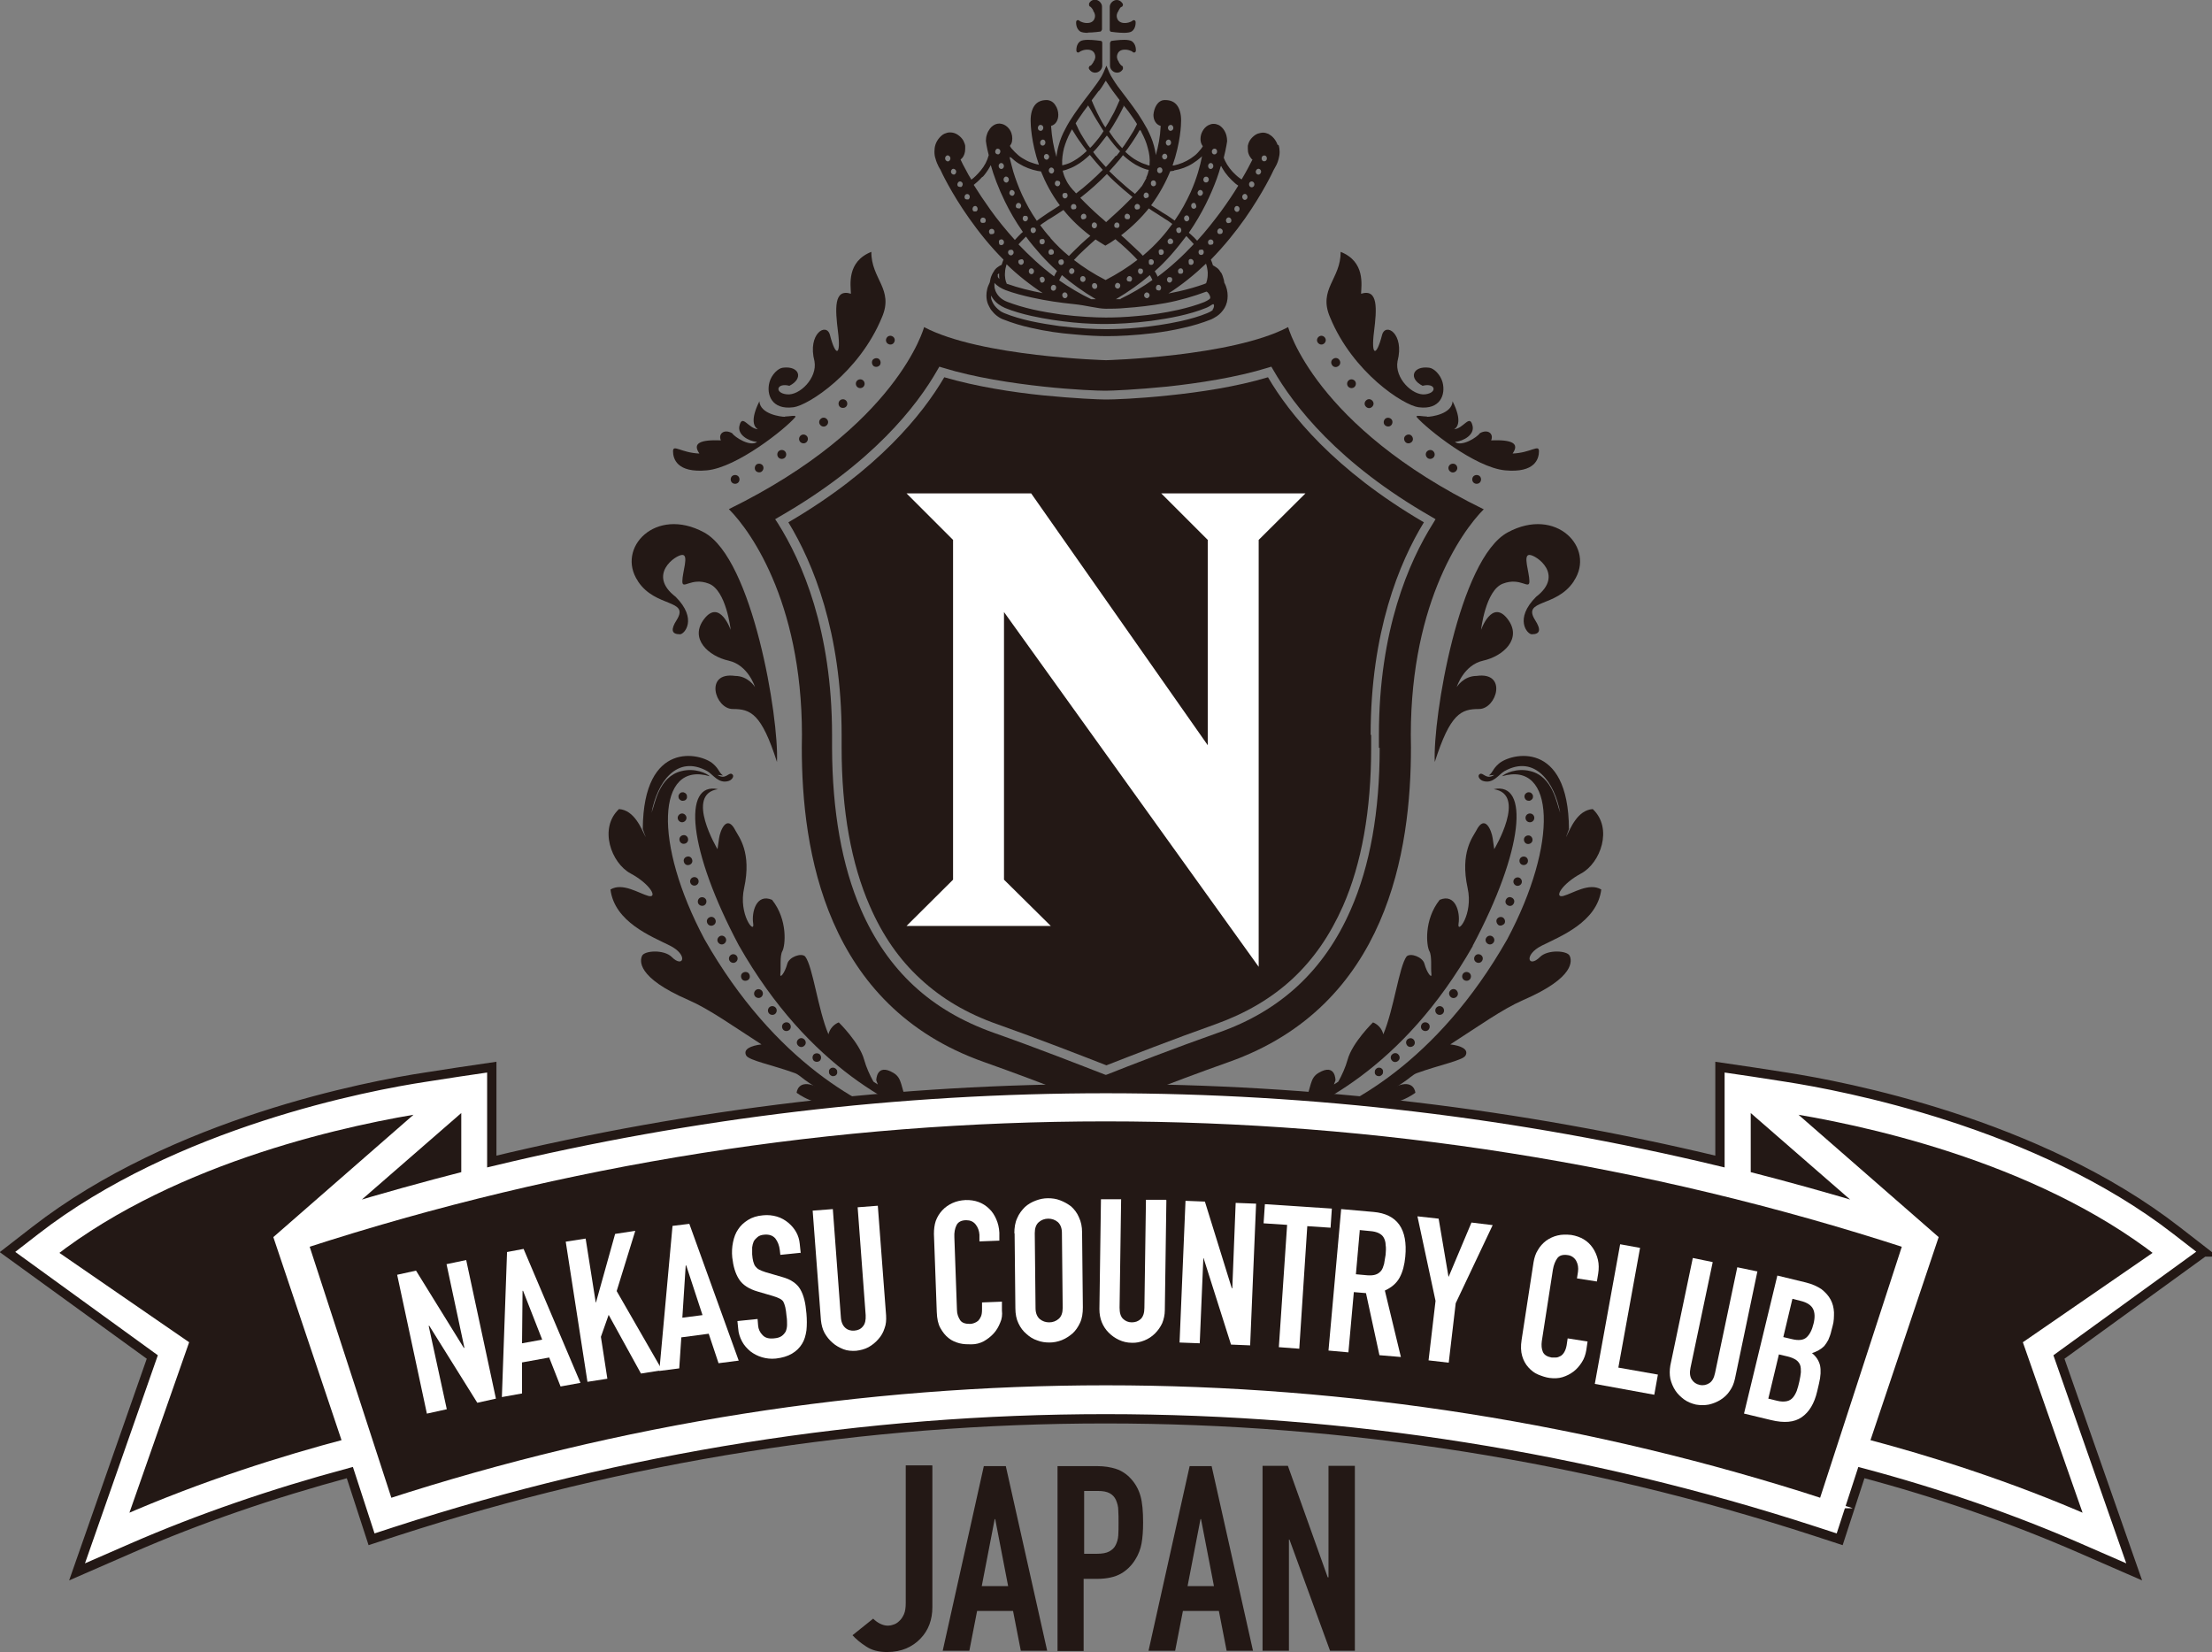 <?xml version="1.0" encoding="UTF-8"?> <svg xmlns="http://www.w3.org/2000/svg" id="_レイヤー_2" viewBox="0 0 85.55 63.9"><rect x="0" y="0" width="85.55" height="63.9" fill="#808080" stroke="none"/><defs><style>.cls-1{stroke:#231815;}.cls-1,.cls-2{fill:none;stroke-miterlimit:10;stroke-width:.36px;}.cls-3{fill:#231815;}.cls-4{fill:#fff;}.cls-2{stroke:#fff;}</style></defs><g id="_原稿"><path class="cls-3" d="M42.07,1.27c-.14,0-.23-.02-.29-.05-.18-.12-.16-.36-.16-.37,0-.03.02-.06.05-.07,0,0,.02,0,.02,0,.02,0,.04,0,.05.02,0,0,.08.07.26.09.02,0,.04,0,.05,0,.14,0,.24-.06.28-.17.04-.1.02-.21-.05-.3,0,0,0,0,0-.02-.03-.06-.09-.13-.11-.14-.02,0-.04-.03-.05-.05,0-.03,0-.05,0-.08.07-.12.16-.14.23-.14.15,0,.27.14.27.26v.89s-.03.08-.06.08c0,0-.27.04-.49.04"></path><path class="cls-3" d="M43.47,1.27c-.22,0-.48-.04-.49-.04-.04,0-.06-.04-.06-.08V.26c0-.12.12-.26.27-.26.06,0,.15.02.23.14.01.02.02.05,0,.08,0,.03-.03.04-.05.05-.03,0-.08.08-.11.14,0,0,0,.01,0,.01-.07.09-.09.2-.05.3.04.11.15.17.28.17.02,0,.03,0,.05,0,.19-.02.26-.09.26-.09.01-.01.03-.02.05-.02,0,0,.02,0,.02,0,.03.01.05.04.05.07,0,.01.02.26-.16.37-.05.03-.15.05-.29.05Z"></path><path class="cls-3" d="M43.2,2.81c-.15,0-.27-.14-.27-.26v-.89s.03-.08.06-.08c.01,0,.27-.04.49-.04.14,0,.23.02.29.05.18.12.16.36.16.37,0,.03-.02.06-.05.07,0,0-.02,0-.02,0-.02,0-.04,0-.05-.02,0,0-.07-.07-.26-.09-.02,0-.04,0-.05,0-.14,0-.24.06-.28.17-.04.1-.02.21.05.3,0,0,0,0,0,.01.03.06.09.13.11.14.02,0,.04.03.05.05,0,.03,0,.05,0,.08-.07.12-.16.14-.23.14"></path><path class="cls-3" d="M42.35,2.81c-.06,0-.15-.02-.23-.14-.01-.02-.02-.05,0-.08,0-.03.03-.04.05-.05.03,0,.08-.08.12-.14,0,0,0-.01,0-.01.07-.09.09-.2.05-.3-.04-.11-.14-.17-.28-.17-.02,0-.04,0-.05,0-.19.02-.26.09-.26.09-.01.01-.03.02-.05.02,0,0-.02,0-.02,0-.03-.01-.05-.04-.05-.07,0-.01-.02-.26.16-.37.05-.03.15-.05.29-.05.22,0,.47.04.49.04.04,0,.06.04.06.08v.89c0,.12-.12.26-.27.26"></path><path class="cls-3" d="M49.41,5.6c-.03-.09-.08-.18-.15-.26-.06-.07-.13-.12-.2-.16-.07-.03-.14-.05-.21-.05s-.14.02-.21.04c-.1.04-.18.11-.25.19-.07.08-.11.18-.13.28,0,.04,0,.07,0,.11,0,.08.01.15.03.2.03.09.08.15.11.19.01.01.03.03.04.03-.09.18-.23.45-.42.77,0,0,0,0,0,0-.01,0-.02-.02-.03-.02-.02-.02-.05-.03-.07-.05-.04-.03-.09-.07-.13-.11-.09-.08-.16-.16-.23-.25-.07-.09-.13-.19-.18-.29-.02-.04-.03-.08-.05-.12.1-.4.13-.64.13-.64h0c0-.08-.01-.16-.03-.23-.03-.11-.09-.22-.17-.3-.04-.04-.09-.08-.14-.1-.05-.02-.11-.04-.17-.04,0,0-.02,0-.03,0h0s0,0,0,0c-.07,0-.14.03-.2.06-.09.05-.16.13-.21.22-.05.09-.08.19-.08.3,0,.07.01.14.04.2.01.03.03.06.05.08,0,.01-.01.02-.02.04-.02.02-.03.05-.05.07-.04.05-.08.09-.12.14-.08.09-.18.16-.28.23-.2.13-.42.22-.65.27-.02,0-.03,0-.05,0,.31-.89.33-1.59.33-1.73,0-.01,0-.02,0-.02,0-.25-.06-.45-.16-.58-.1-.13-.25-.2-.45-.2,0,0-.02,0-.03,0-.13,0-.24.08-.31.19-.07.11-.11.25-.12.38,0,.1.02.19.07.27.05.08.11.13.21.16-.02.42-.09.79-.19,1.13-.01-.12-.04-.24-.07-.36-.06-.23-.16-.45-.26-.65-.11-.2-.23-.4-.35-.58-.13-.19-.26-.37-.39-.54-.13-.18-.27-.35-.4-.53-.06-.09-.13-.18-.18-.27-.06-.09-.11-.18-.15-.27l-.11-.26-.11.26c-.04.09-.09.18-.15.27-.06.09-.12.18-.19.27-.13.18-.26.35-.4.53-.13.18-.27.36-.39.54-.13.19-.25.38-.35.58-.11.2-.2.42-.26.65-.04.14-.07.28-.08.43-.11-.36-.18-.76-.21-1.2.1-.03.17-.09.21-.16.05-.08.07-.17.07-.27,0-.13-.04-.27-.12-.38-.07-.11-.18-.18-.31-.19,0,0-.02,0-.03,0-.2,0-.35.07-.45.2-.1.13-.16.33-.16.58,0,0,0,0,0,.02,0,.13.02.83.32,1.7,0,0,0,0,0,0-.11-.02-.23-.06-.34-.1-.11-.04-.21-.1-.31-.16-.1-.06-.19-.14-.28-.23-.04-.04-.08-.09-.12-.13-.02-.02-.04-.05-.05-.07,0-.01-.02-.02-.02-.04.02-.03.03-.05.05-.08.03-.06.04-.13.04-.2s-.01-.14-.03-.2c-.03-.1-.09-.19-.17-.26-.08-.07-.17-.11-.28-.12,0,0-.02,0-.03,0-.08,0-.16.03-.22.07-.05.03-.09.07-.13.12-.05.07-.1.15-.12.23-.03.08-.04.17-.04.25h0s0,0,0,0c0,0,.02.21.11.55-.03.11-.07.21-.12.31-.11.21-.26.37-.38.49-.06.06-.11.1-.15.13,0,0-.02.01-.02.02-.08-.13-.15-.25-.21-.37-.09-.16-.16-.3-.21-.41.02-.02.05-.04.08-.08.03-.04.05-.08.07-.14.02-.06.03-.12.03-.2,0-.03,0-.07,0-.11-.01-.07-.04-.13-.07-.2-.05-.09-.13-.17-.22-.23-.09-.06-.19-.09-.3-.09-.07,0-.14.02-.21.05-.07.03-.14.09-.2.16-.07.08-.12.17-.15.26-.03.09-.04.18-.04.27,0,.1.01.19.04.27.03.12.08.23.12.31.03.06.06.1.07.12.03.07.41.89,1.11,1.88.36.51.8,1.07,1.33,1.6-.03.07-.05.13-.07.2-.05.02-.1.05-.14.08-.06.04-.11.09-.15.15-.01.02-.02.04-.03.06h-.01c-.04.08-.08.16-.1.24-.01.05-.02.1-.03.15h0c-.04.09-.08.17-.1.26-.02.08-.03.17-.03.25,0,.12.02.23.06.33.03.07.07.14.11.21.07.09.14.17.23.24.09.07.18.12.27.15.33.13.69.24,1.06.32.56.13,1.13.21,1.65.25.52.05.97.07,1.29.07.42,0,1.09-.03,1.82-.12.37-.05.75-.11,1.12-.2.37-.08.73-.19,1.06-.32.08-.03.16-.08.24-.13.12-.08.22-.19.3-.32.04-.07.07-.14.09-.22s.03-.16.03-.25c0-.08-.01-.16-.03-.25-.02-.08-.05-.17-.1-.26h0s-.01-.1-.03-.15c-.02-.08-.05-.17-.1-.25h-.01s-.03-.05-.05-.08c-.03-.04-.07-.08-.12-.11-.04-.03-.08-.05-.13-.08-.02-.08-.05-.15-.08-.22.52-.53.96-1.08,1.32-1.59.7-1,1.08-1.81,1.11-1.88.01-.02.06-.1.11-.2.03-.06.06-.14.08-.22.02-.08.04-.17.04-.27,0-.09-.01-.18-.04-.27M36.7,6.23c-.05.03-.11,0-.14-.06-.02-.06,0-.12.05-.15.05-.03.11,0,.14.06.02.06,0,.12-.05.15M36.93,6.74c-.05.03-.11,0-.14-.05-.03-.06,0-.12.04-.15.05-.03.11,0,.14.05.03.06,0,.12-.04.15M37.18,7.23s-.11.01-.14-.04-.01-.12.04-.16c.05-.03.11-.01.14.04.03.05.01.12-.04.16M37.46,7.71s-.11.02-.14-.03c-.03-.05-.02-.12.03-.16.05-.03.11-.02.14.03.03.05.02.12-.03.16M47.23,6.42c.04.09.1.17.15.25.08.11.16.2.25.29.05.04.09.09.14.13.02.02.05.04.08.06.01,0,.02.02.04.03-.18.3-.41.64-.67,1-.27.36-.57.75-.92,1.13-.07-.08-.15-.16-.23-.23-.03-.03-.06-.05-.09-.08.52-.75.86-1.49,1.08-2.09.06-.17.11-.32.15-.47M44.77,10.69c-.03-.07-.07-.14-.11-.2.23-.2.43-.41.62-.62.22-.25.42-.5.6-.74.03.02.05.05.08.08.07.07.14.15.21.23-.41.44-.88.88-1.41,1.27M44.86,11.23s-.11.02-.14-.04c-.03-.05-.01-.12.03-.16.05-.03.11-.02.14.04.03.05.02.12-.03.16M43.34,11.57c-.06,0-.12,0-.18,0,.49-.29.93-.6,1.31-.93.04.06.07.12.1.19-.38.27-.8.52-1.24.73M44.4,11.52c-.05.03-.11,0-.14-.05-.03-.06,0-.12.05-.15.05-.03.11,0,.14.05.03.06,0,.12-.05.15M40.97,10.83c.03-.06.06-.13.1-.19.39.33.82.64,1.31.93-.06,0-.12,0-.18,0-.44-.21-.85-.46-1.24-.73M41.28,11.47c-.03.06-.09.08-.14.05-.05-.03-.07-.1-.05-.15.03-.06.09-.08.14-.05.05.03.07.1.05.15M40.77,10.69c-.51-.38-.97-.81-1.38-1.24.07-.08.15-.16.23-.24.02-.02.04-.04.06-.06.17.24.37.47.58.71.19.21.4.42.62.62-.04.07-.08.13-.11.2M40.83,11.19c-.03.05-.09.07-.14.04-.05-.03-.06-.1-.03-.16.03-.05.09-.07.14-.04.05.03.06.1.03.16M40.35,11.34c-.49-.09-.97-.21-1.39-.36,0,0-.01,0-.02,0,0,0,0-.01-.01-.02,0-.02-.01-.04-.02-.05-.01-.04-.02-.08-.03-.12-.01-.08-.02-.16-.01-.25,0-.11.03-.21.06-.32.42.41.9.79,1.42,1.13M39.02,9.68s.1-.05.15,0c.04.04.05.11,0,.16-.04.05-.1.05-.15,0-.04-.04-.05-.11,0-.16M39.41,10.06s.1-.06.15-.02c.04.04.05.11.01.16-.04.05-.1.06-.15.01-.04-.04-.05-.11-.01-.16M39.81,10.42c.03-.05.1-.06.14-.02.05.04.05.11.02.16-.03.05-.1.06-.14.02-.05-.04-.05-.11-.02-.16M40.25,10.91s-.06-.11-.03-.16c.03-.05.1-.06.14-.03.05.04.06.11.03.16-.03.05-.1.07-.14.03M39.6,8.35s.11-.02.14.03c.03.05.02.12-.03.16-.05.04-.11.02-.14-.03s-.02-.12.03-.16M39.9,8.81s.11-.03.14.02c.04.05.03.12-.02.16-.05.04-.11.03-.14-.02-.03-.05-.03-.12.02-.16M40.23,9.26s.11-.04.15,0c.04.05.03.12,0,.16-.04.04-.11.04-.15,0-.04-.05-.03-.12,0-.16M40.73,9.83s-.1.05-.15,0c-.04-.04-.04-.12,0-.16.04-.04.1-.05.15,0,.04.04.04.12,0,.16M40.63,9.2c-.15-.16-.28-.33-.4-.49.07-.05.13-.1.2-.14.07-.05.14-.1.22-.14.04-.02.07-.05.11-.07l.11-.07c.09-.06.17-.11.26-.17.28.35.63.69,1.04,1-.04.04-.08.07-.13.11-.16.14-.32.29-.48.45-.07.07-.15.15-.22.22-.27-.22-.51-.46-.72-.7M44.34,6.88c-.05.1-.11.2-.16.29-.01.02-.02.04-.04.05-.03.04-.06.08-.1.12-.03.04-.07.08-.11.12-.01.01-.02.02-.03.04-.13-.1-.26-.2-.38-.31-.21-.18-.42-.37-.62-.57,0,0,.02-.02.03-.03.06-.07.12-.13.18-.2.06-.07.12-.14.18-.21.05-.06.1-.12.14-.18.15.14.32.27.49.37.11.06.23.12.35.16.05.02.1.03.16.04-.02.1-.05.2-.1.3M44.41,7.63s-.1.06-.14.02c-.05-.04-.05-.11-.02-.16.03-.05.1-.06.14-.02.05.04.05.11.02.16M44.06,8.08s-.1.05-.15,0c-.04-.04-.04-.12,0-.16.04-.04.1-.05.15,0,.04.04.04.12,0,.16M43.02,8.37c-.08.07-.16.15-.24.22-.08-.07-.16-.15-.25-.22-.26-.23-.51-.47-.75-.72.36-.28.71-.59,1.03-.92.2.21.41.4.63.59.12.1.24.2.36.3-.25.26-.52.52-.79.76M43.67,8.47s-.11.03-.15-.02c-.04-.05-.03-.12.01-.16.04-.04.11-.03.15.02.04.05.03.12-.01.16M43.25,8.81s-.11.02-.14-.03c-.03-.05-.02-.12.03-.16.05-.03.11-.02.14.03.03.05.02.12-.03.16M42.41,8.78c-.03.05-.09.07-.14.03-.05-.03-.06-.1-.03-.16.03-.05.09-.07.14-.03.05.03.06.1.03.16M41.99,8.45s-.1.06-.15.02c-.04-.04-.05-.11-.01-.16.04-.05.1-.06.15-.02.04.04.05.11.01.16M43.15,6.03c-.06.07-.11.14-.17.2-.06.07-.12.13-.18.2-.01.01-.02.02-.03.03,0,0,0,0,0,0-.17-.18-.34-.37-.49-.58.08-.08.16-.17.24-.27.08-.1.16-.21.24-.31.02-.02.03-.04.05-.06.01.02.02.03.04.05.08.11.16.21.24.31.07.09.15.17.23.25-.05.06-.09.12-.14.18M42.66,6.56s0,0,0,0c-.33.33-.67.64-1.04.92,0,0-.01-.02-.02-.02l-.05-.06-.03-.03-.03-.03s-.07-.08-.1-.12c-.06-.08-.12-.17-.16-.26-.06-.11-.1-.23-.13-.36.05-.01.1-.02.15-.04.12-.04.24-.09.36-.16.2-.11.38-.26.54-.41.16.2.33.39.5.58M41.6,8.08s-.11.04-.15,0c-.04-.04-.04-.12,0-.16.04-.04.11-.04.15,0,.04.05.04.12,0,.16M41.13,7.47s.11-.03.14.02c.03.05.03.12-.02.16-.05.04-.11.03-.14-.02-.03-.05-.03-.12.02-.16M41.53,10.55c-.03.05-.1.06-.14.03-.05-.04-.06-.11-.02-.16.03-.05.1-.06.14-.03.05.04.06.11.02.16M40.96,10.06s.1-.06.15-.01c.04.04.05.11.01.16-.04.05-.1.05-.15.01-.04-.04-.05-.11-.01-.16M41.79,10.73c.03-.05.09-.07.14-.04.05.03.07.1.04.16-.03.05-.09.07-.14.04-.05-.03-.07-.1-.04-.16M42.29,11.16c-.05-.03-.07-.1-.05-.15.02-.06.09-.08.14-.05.05.03.07.1.05.15-.02.06-.09.08-.14.05M41.54,10.05c.06-.06.12-.13.18-.19.15-.15.31-.29.47-.44.06-.05.12-.11.18-.16.12.08.25.16.38.24h0s0,0,0,0c.14-.08.27-.16.39-.25.07.06.13.12.2.17.16.14.32.29.47.44.06.06.12.12.18.19-.36.28-.77.54-1.23.78-.47-.24-.87-.5-1.23-.78M43.73,10.89s-.11.01-.14-.04c-.03-.05-.01-.12.04-.16.05-.03.11-.01.14.04.03.05.01.12-.04.16M43.18,10.95c.05-.03.11,0,.14.05.02.06,0,.12-.05.15-.05.03-.11,0-.14-.05-.02-.06,0-.12.05-.15M44.05,10.39h0s.11-.02.14.03c.03.05.02.12-.02.16-.05.04-.11.02-.14-.03-.03-.05-.02-.12.02-.16M44.44,10.21s-.03-.12.01-.16c.04-.04.11-.03.15.01.04.05.03.12-.01.16-.04.04-.11.03-.15-.01M44.2,9.89c-.07-.08-.14-.15-.22-.22-.16-.15-.32-.3-.48-.45-.05-.04-.09-.08-.14-.12.43-.33.78-.68,1.07-1.04.1.07.19.13.29.19l.11.07s.07.05.11.07c.07.05.15.1.22.14.06.04.12.09.18.13-.13.18-.27.36-.43.54-.21.24-.45.47-.71.69M45.34,9.42s-.1.05-.15,0c-.04-.04-.05-.11,0-.16.04-.05.1-.05.15,0,.04.04.05.11,0,.16M44.83,9.83s-.04-.12,0-.16c.04-.04.11-.04.15,0s.04.12,0,.16-.11.04-.15,0M45.51,8.83s.1-.06.14-.02c.04.04.05.11.02.16-.03.05-.1.06-.14.02-.04-.04-.05-.11-.02-.16M45.81,8.38c.03-.05.1-.07.14-.03.05.04.06.11.03.16-.03.05-.1.07-.14.03-.05-.04-.06-.11-.03-.16M45.98,10.2s-.03-.12.01-.16c.04-.04.11-.03.15.02.04.05.03.12-.01.16-.04.04-.11.03-.15-.01M45.72,10.58s-.11.03-.14-.02c-.03-.05-.03-.12.02-.16.05-.04.11-.03.14.02.03.05.03.12-.02.16M45.18,10.72h0s.11-.02.14.03c.03.05.02.12-.03.16-.05.04-.11.02-.14-.03-.03-.05-.02-.12.03-.16M46.64,10.19c.04.11.06.23.07.35,0,.08,0,.17-.02.25,0,.04-.02.08-.03.12,0,.02-.01.04-.02.05,0,0,0,0,0,0-.02,0-.04.01-.05.02-.31.11-.65.21-1.01.29-.13.03-.26.05-.39.08.53-.34,1.02-.74,1.45-1.15M46.38,9.67s.11-.04.15,0c.04.05.03.12,0,.16-.04.04-.11.04-.15,0-.04-.05-.03-.12,0-.16M46.22,7.86s.07.1.04.16c-.03.05-.09.07-.14.04s-.06-.1-.04-.16c.03-.05.09-.07.14-.04M46.87,5.85h0c0-.06.06-.11.11-.1.06,0,.1.06.09.12,0,.06-.06.11-.11.1-.06,0-.1-.06-.09-.12M46.73,6.38h0c.02-.06.08-.09.13-.07.05.02.08.09.06.15-.02.06-.08.09-.13.07-.05-.02-.08-.09-.06-.15M46.55,6.9c.02-.06.08-.08.14-.06.05.03.08.09.05.15-.02.06-.08.08-.14.06-.05-.03-.08-.09-.05-.15M46.51,7.51h0c-.03.06-.09.08-.14.05-.05-.03-.07-.1-.04-.15.03-.06.09-.08.14-.05.05.03.07.1.04.15M45.41,6.59c.25-.04.5-.13.72-.27.11-.07.22-.15.32-.24.01-.01.03-.03.04-.04-.07.36-.2.85-.44,1.39-.16.35-.36.73-.62,1.1-.07-.05-.13-.09-.2-.14-.07-.05-.15-.1-.22-.14-.04-.02-.08-.05-.11-.07l-.11-.07c-.09-.06-.18-.11-.27-.17.33-.45.57-.9.74-1.32.05,0,.1-.01.15-.02M45.17,4.94h0c0-.06.05-.11.11-.11.06,0,.1.06.1.12,0,.06-.05.11-.11.11-.06,0-.1-.06-.1-.12M45.09,5.49h0c.01-.06.07-.1.12-.09.06.01.09.08.08.14-.01.06-.07.1-.12.09-.06-.01-.09-.08-.08-.14M44.95,6.02c.02-.06.08-.09.13-.07.05.02.08.09.06.14-.02.06-.08.09-.13.07-.05-.02-.08-.09-.06-.15M44.76,6.54c.02-.06.09-.08.14-.06.05.03.07.09.05.15-.02.06-.09.08-.14.06-.05-.03-.07-.09-.05-.15M44.52,7.03c.03-.05.09-.07.14-.04.05.03.06.1.04.16-.03.05-.09.07-.14.04-.05-.03-.06-.1-.04-.16M44.09,5.05s0-.02.01-.03c.02.03.04.07.05.1.1.19.19.39.24.6.06.21.09.42.07.63,0,.02,0,.04,0,.05-.05,0-.09-.02-.14-.04-.11-.03-.22-.08-.33-.14-.17-.09-.32-.21-.47-.35.03-.04.07-.09.1-.13.11-.15.21-.3.31-.46.05-.08.1-.16.14-.24M43.45,4.1v-.03c.14.16.25.32.37.49.05.07.1.15.15.23,0,0,0,.01,0,.02-.02.04-.04.08-.06.12-.04.08-.08.16-.13.23-.09.15-.19.3-.29.45-.03.04-.06.08-.09.12-.07-.08-.15-.16-.21-.24-.08-.1-.16-.2-.23-.31-.02-.03-.04-.06-.06-.09.1-.15.2-.31.29-.47.07-.12.13-.23.19-.35.03-.06.06-.12.09-.18M42.51,3.51c.07-.09.13-.18.19-.28.02-.04.04-.07.07-.11.02.04.04.07.07.11.06.1.13.19.19.28.09.12.18.24.27.36,0,.01,0,.02-.01.03-.01.03-.03.06-.04.09-.03.06-.05.12-.08.18-.05.12-.11.23-.18.35-.07.14-.15.27-.24.41-.01-.02-.02-.04-.04-.06-.07-.11-.13-.22-.19-.34-.06-.12-.12-.23-.17-.35-.03-.06-.05-.12-.08-.18-.01-.03-.02-.06-.04-.09,0-.01,0-.02-.01-.03.09-.12.18-.24.27-.36M41.73,4.57c.11-.17.23-.33.36-.5v.02c.04.06.07.12.11.18.06.12.13.23.2.35.07.11.14.23.21.34.02.04.05.07.07.11-.02.04-.05.07-.07.11-.07.1-.15.21-.23.3-.07.08-.14.17-.22.24-.02-.03-.04-.06-.07-.09-.05-.07-.1-.15-.15-.23-.05-.08-.09-.15-.14-.23-.04-.08-.09-.16-.12-.24-.02-.04-.04-.08-.06-.12,0-.01-.01-.03-.02-.04.04-.07.09-.14.13-.2M41.15,5.73c.06-.21.14-.41.24-.6.02-.04.05-.09.07-.13.01.02.02.03.03.05.05.08.1.16.15.24.05.08.1.15.16.23.05.08.11.15.16.22.02.03.05.06.07.1-.16.15-.32.28-.5.38-.1.06-.21.11-.32.14-.04.01-.09.03-.13.03,0-.01,0-.02,0-.03-.01-.21.02-.42.07-.63M40.85,6.99s.11-.01.14.04c.03.05.01.12-.04.16-.05.03-.11.01-.14-.04-.03-.05-.01-.12.04-.16M40.62,6.49c.05-.03.11,0,.14.06.02.06,0,.12-.05.15-.05.03-.11,0-.14-.06-.02-.06,0-.12.05-.15M40.57,6.02c.02.06-.01.12-.06.15-.05.02-.11-.01-.13-.07-.02-.06.01-.12.06-.14.05-.02.11.01.13.07M40.43,5.49h0c.01.06-.02.12-.08.14-.06.01-.11-.02-.12-.09-.01-.06.02-.12.08-.14.06-.01.11.02.12.09M40.14,4.95h0c0-.06.04-.12.1-.12.06,0,.11.04.11.11,0,.06-.04.12-.1.12-.06,0-.11-.04-.11-.11M39.09,6.08c.1.09.2.18.32.25.23.14.47.23.72.28.04,0,.09.02.13.02.17.42.4.87.73,1.31-.08.05-.15.1-.23.15l-.11.07s-.08.05-.11.07c-.07.05-.15.1-.22.15-.07.05-.15.1-.22.16-.47-.68-.74-1.35-.91-1.9-.06-.22-.11-.41-.15-.58.01.01.03.03.04.04M39.44,8.06s-.11.01-.14-.04c-.03-.05-.01-.12.04-.16.05-.03.11-.01.14.04.03.05.01.12-.04.16M39.09,7.36c.05-.03.11,0,.14.05.03.06,0,.12-.04.15-.05.03-.11,0-.14-.05s0-.12.04-.15M38.87,6.84c.05-.03.11,0,.14.06.02.06,0,.12-.05.15-.05.03-.11,0-.14-.06-.02-.06,0-.12.05-.15M38.82,6.38h0c.02.06,0,.12-.06.15-.05.02-.11-.01-.13-.07-.02-.06,0-.12.06-.15.05-.02.11.01.13.07M38.58,5.75c.06,0,.11.04.11.1h0c0,.06-.04.12-.09.12-.06,0-.11-.04-.11-.1,0-.06.04-.12.09-.12M38,6.85c.1-.11.2-.25.29-.41,0-.02.02-.03.03-.05.11.39.29.88.55,1.41.18.37.41.77.69,1.17-.02.02-.05.04-.07.06-.08.08-.16.16-.24.25-.35-.39-.67-.78-.94-1.16-.25-.35-.47-.68-.65-.97.06-.05.2-.16.34-.32M37.77,8.17s-.11.03-.14-.02c-.03-.05-.02-.12.02-.16.05-.04.11-.03.14.02.03.05.03.12-.02.16M38.09,8.61s-.11.03-.15-.01c-.04-.05-.03-.12.01-.16.04-.04.11-.03.15.01.04.05.03.12-.01.16M38.43,9.04s-.11.04-.15,0c-.04-.05-.04-.12,0-.16.04-.04.11-.04.15,0,.04.05.04.12,0,.16M38.65,9.45h0s-.04-.12,0-.16c.04-.04.11-.05.15,0,.04.04.04.12,0,.16-.04.04-.11.04-.15,0M38.58,10.64s0-.02.02-.03c0-.01.02-.03.04-.04,0,.07,0,.15.01.22-.02-.02-.03-.04-.04-.05-.01-.02-.02-.03-.02-.04,0-.01,0-.02,0-.03s0-.02,0-.03M46.91,11.99c-.07.05-.14.09-.22.12-.31.13-.67.23-1.03.31-.54.12-1.11.2-1.62.25-.51.05-.96.06-1.27.06-.41,0-1.08-.03-1.8-.12-.36-.05-.73-.11-1.1-.19-.36-.08-.71-.18-1.03-.31-.07-.03-.13-.06-.19-.11-.09-.07-.17-.15-.23-.25-.03-.05-.05-.1-.07-.15-.02-.05-.02-.11-.02-.17.02.04.04.07.06.1.06.09.14.17.22.23.08.06.17.11.26.15.32.13.67.23,1.03.31.54.12,1.1.2,1.6.25.5.05.95.06,1.25.06.41,0,1.06-.03,1.77-.12.36-.05.73-.11,1.09-.19.36-.08.71-.18,1.03-.31.08-.03.16-.08.24-.13.11-.08.08.15.01.2M46.79,11.56c-.07.05-.14.09-.21.12-.3.12-.65.22-1,.3-.53.12-1.08.2-1.58.24-.5.05-.94.06-1.23.06-.4,0-1.05-.03-1.75-.12-.35-.05-.71-.11-1.07-.19-.35-.08-.69-.18-1-.3-.06-.02-.13-.06-.19-.1-.09-.06-.17-.15-.22-.24-.03-.05-.05-.1-.06-.15-.02-.05-.02-.11-.02-.17,0-.02,0-.04,0-.07.05.06.12.11.19.16.08.05.16.09.24.12.32.12.67.21,1.03.29.54.12,1.1.2,1.6.25.5.05.94.18,1.25.18.21,0,.47,0,.77-.03.45-.03.99-.09,1.54-.19.54-.1,1.09-.26,1.57-.44.06-.02.21.22.14.27M46.9,9.45h0s-.11.04-.15,0c-.04-.04-.04-.12,0-.16.04-.04.11-.04.15,0,.04.04.04.12,0,.16M47.26,9.03s-.1.05-.15,0c-.04-.04-.04-.11,0-.16.04-.05.1-.05.15,0,.04.04.04.11,0,.16M47.6,8.6s-.1.06-.15.01c-.04-.04-.05-.11-.01-.16.04-.05.1-.06.15-.01.04.04.05.11.01.16M47.92,8.15c-.03.05-.1.06-.14.02-.05-.04-.05-.11-.02-.16.03-.05.1-.06.14-.02.05.04.05.11.02.16M48.23,7.68c-.03.05-.1.07-.14.03-.05-.04-.06-.11-.03-.16.03-.05.1-.07.14-.03.05.04.06.11.03.16M48.5,7.19h0c-.03.05-.09.07-.14.04-.05-.03-.07-.1-.04-.16.03-.05.09-.07.14-.04.05.03.07.1.04.16M48.76,6.69c-.03.06-.09.08-.14.05-.05-.03-.07-.1-.04-.15.03-.06.09-.08.14-.05.05.03.07.1.04.15M48.99,6.17c-.02.06-.08.08-.14.06-.05-.03-.07-.09-.05-.15.02-.06.08-.08.14-.06.05.03.07.09.05.15"></path><path class="cls-3" d="M28.58,36.57c2.72,4.78,6.21,6.4,8.02,6.95-.52-.29-1.03-.59-1.5-.87-.28-.61-.19-.95-.55-1.16-.66-.39-.66.29-.66.29l.06.16c-.06-.04-.12-.07-.17-.11-.14-.25-.28-.56-.36-.85-.18-.66-.98-1.44-.98-1.44,0,0-.31.1-.4.46-.41-.97-.6-2.62-.9-3.01-.15-.15-.62.02-.69.28-.1.37-.3.6-.27.39.03-.21-.03-.69.08-.88.11-.2.22-1.2-.4-1.98-.61-.26-.8.48-.73.92.07.44-.58-.35-.35-1.38.3-1.38-.21-1.98-.33-2.21-.34-.68-.6,0-.64.29l-.06.42s-1.28-2.13.02-2.32c-1.38-.3-1.17,2.34.82,6.07"></path><path class="cls-3" d="M35.25,43.43c-1.81-.54-5.28-2.32-8-7.1-1.99-3.73-1.85-6.92.2-6.31-.11-.11-.57-.33-1.09-.2-.89.21-1.03,1.29-1.16,1.61.21-1.16.97-2.26,2.15-1.61.23.13.44.51.84.38.14-.05.23-.21.11-.27-.13-.06-.24.24-.55.04l.21.02c-.17-.13-.14-.24-.38-.45-.47-.42-2.7-.95-2.72,2.52.09.27.15.38.09.27-.14-.27-.41-1-1.01-1.04-.79.74-.3,2.09.45,2.49.76.41,1.06.96.69.87-.37-.1-1-.53-1.47-.25.16,1.26,1.58,1.81,2.3,2.17s.52.89.07.44c-.3-.3-1.07-.25-1.15-.04-.07.16-.25.82,1.81,1.71.8.35,1.72,1.01,2.81,1.71-.42.05-.72.19-.59.43.1.19,1.03.37,1.88.68.15.05.31.22.54.37,3.5,2.44,10.58,3.77,11.5,4.07.18-.06.1-.22,0-.25-.6-.17-6.25-1.56-7.52-2.25"></path><path class="cls-3" d="M32.2,41.62s.09,0,.12-.03c.04-.03.06-.07.06-.11,0-.04,0-.09-.03-.12-.03-.04-.07-.06-.11-.07-.04,0-.09,0-.12.03-.04.03-.06.07-.06.11,0,.04,0,.09.03.12.03.04.07.06.11.07"></path><path class="cls-3" d="M26.55,31.63h0c0-.09-.08-.17-.17-.17-.09,0-.17.08-.17.17,0,.09.08.17.17.17.09,0,.17-.08.17-.17M26.61,32.44h0c-.01-.09-.1-.16-.19-.14-.09.01-.16.1-.14.19.01.09.1.16.19.14.09-.01.16-.1.14-.19M26.77,33.25h0c-.02-.09-.11-.15-.2-.12-.09.02-.15.11-.12.2.02.09.11.15.2.12.09-.02.15-.11.12-.2M27.01,34.03h0c-.03-.09-.13-.13-.21-.1-.09.03-.13.13-.1.21.03.09.13.13.21.1.09-.03.13-.13.1-.21M27.31,34.8h0c-.04-.09-.14-.12-.22-.09-.09.04-.12.14-.09.22.04.09.14.12.22.09.09-.04.12-.14.09-.22M27.66,35.55h0c-.04-.08-.14-.12-.23-.07-.08.04-.12.14-.07.23.04.08.14.12.23.07.08-.04.12-.14.07-.23M28.06,36.27h0c-.05-.08-.15-.11-.23-.06-.08.05-.11.15-.06.23.05.08.15.11.23.06.08-.05.11-.15.06-.23M28.5,36.98h0c-.05-.08-.16-.1-.23-.05-.08.05-.1.16-.05.23.05.08.16.1.23.05.08-.05.1-.16.05-.23M28.97,37.66h0c-.05-.08-.16-.09-.24-.04-.08.05-.09.16-.04.24.05.08.16.09.24.04.08-.05.09-.16.04-.24M29.47,38.32h0c-.06-.07-.16-.09-.24-.03-.07.06-.09.16-.03.24.06.07.16.09.24.03.07-.06.09-.16.03-.24M30,38.97h0c-.06-.07-.17-.08-.24-.02-.07.06-.08.17-.02.24.06.07.17.08.24.02.07-.06.08-.17.02-.24M30.54,39.59h0c-.06-.07-.17-.07-.24-.01-.07.06-.07.17-.01.24.06.07.17.07.24.01.07-.06.07-.17.01-.24M31.11,40.2h0c-.07-.07-.17-.07-.24,0-.07.07-.07.17,0,.24.07.07.17.07.24,0,.07-.06.07-.17,0-.24M31.71,40.78h0c-.07-.06-.17-.06-.24,0-.06.07-.06.17,0,.24h0c.07.06.17.06.24,0,.06-.07.06-.17,0-.24Z"></path><path class="cls-3" d="M26.39,30.97s.09,0,.12-.03c.04-.03.06-.07.06-.11,0-.04,0-.09-.03-.12-.03-.04-.07-.06-.11-.07-.04,0-.09,0-.12.03-.04.03-.06.07-.07.11,0,.04,0,.09.03.12.03.04.07.06.11.07"></path><path class="cls-3" d="M31.57,42.02c-.72-.31-.76.24-.76.24,0,0,.77.61,1.69.4.55-.01.96.17.6.25-.35.08-.36.42.51.66.86.24,2.2.43,2.2.43,0,0-.57.09-.13.32.44.23,2.21.64,2.88.43-1.95-.39-5.15-1.89-6.48-2.75-1-.48-.51.02-.51.02"></path><path class="cls-3" d="M37.03,43.73c.15.05,1.39.43,1.92.46-.52-.22-1.76-.56-1.91-.61-.15-.05,0,.15,0,.15"></path><path class="cls-3" d="M56.97,36.57c-2.72,4.78-6.21,6.4-8.02,6.95.52-.29,1.03-.59,1.5-.87.28-.61.19-.95.55-1.16.66-.39.65.29.65.29l-.06.16c.06-.04.12-.07.17-.11.14-.25.28-.56.36-.85.18-.66.98-1.44.98-1.44,0,0,.31.1.4.46.41-.97.61-2.62.9-3.01.15-.15.62.02.69.28.1.37.3.6.27.39-.03-.21.03-.69-.08-.88-.11-.2-.22-1.2.4-1.98.61-.26.8.48.73.92-.07.44.58-.35.35-1.38-.3-1.38.21-1.98.33-2.21.34-.68.6,0,.64.29l.06.42s1.28-2.13-.02-2.32c1.38-.3,1.17,2.34-.82,6.07"></path><path class="cls-3" d="M50.29,43.43c1.81-.54,5.28-2.32,8-7.1,1.99-3.73,1.85-6.92-.2-6.31.11-.11.57-.33,1.09-.2.89.21,1.03,1.29,1.16,1.61-.21-1.16-.97-2.26-2.15-1.61-.23.13-.44.51-.84.38-.14-.05-.23-.21-.11-.27.13-.06.24.24.55.04l-.21.02c.17-.13.14-.24.38-.45.47-.42,2.7-.95,2.72,2.52-.09.27-.15.38-.09.27.14-.27.41-1,1.01-1.04.79.74.3,2.09-.45,2.49-.76.41-1.06.96-.69.87.37-.1,1-.53,1.47-.25-.16,1.26-1.58,1.81-2.3,2.17s-.52.89-.07.44c.3-.3,1.07-.25,1.15-.04.07.16.25.82-1.81,1.71-.8.35-1.72,1.01-2.81,1.71.42.05.72.19.59.43-.1.19-1.03.37-1.88.68-.15.05-.31.22-.54.37-3.5,2.44-10.58,3.77-11.5,4.07-.18-.06-.1-.22,0-.25.6-.17,6.25-1.56,7.52-2.25"></path><path class="cls-3" d="M53.35,41.62s-.09,0-.12-.03c-.04-.03-.06-.07-.06-.11,0-.04,0-.09.03-.12.03-.04.07-.06.11-.07.04,0,.09,0,.12.03.04.03.06.07.06.11,0,.04,0,.09-.03.12-.03.04-.07.06-.11.07"></path><path class="cls-3" d="M59.17,31.8c.09,0,.17-.07.17-.17,0-.09-.07-.17-.17-.17-.09,0-.17.07-.17.17,0,.09.07.17.17.17M59.08,32.64c.09.01.18-.05.19-.14.01-.09-.05-.18-.14-.19-.09-.01-.18.05-.19.14-.01.09.05.18.14.19M58.77,33.25c-.02.09.03.18.12.2.09.02.18-.03.2-.12.02-.09-.03-.18-.12-.2-.09-.02-.18.03-.2.12M58.64,34.25c.09.03.18-.02.21-.1.03-.09-.02-.18-.1-.21-.09-.03-.18.02-.21.1-.03.09.02.18.1.21M58.33,35.02c.09.04.18,0,.22-.09.04-.09,0-.18-.09-.22-.09-.04-.18,0-.22.09-.04.09,0,.18.09.22M57.96,35.78c.08.04.18,0,.23-.07.04-.08.01-.18-.07-.23-.08-.04-.18-.01-.23.07-.04.08,0,.18.07.23M57.54,36.5c.08.05.18.02.23-.06.05-.08.02-.18-.06-.23-.08-.05-.18-.02-.23.06-.05.08-.02.18.06.23M57.09,37.21c.08.05.18.03.23-.05.05-.08.03-.18-.05-.23-.08-.05-.18-.03-.23.05-.05.08-.03.18.05.23M56.58,37.66c-.05.08-.04.18.04.24.08.05.18.04.24-.04.05-.08.04-.18-.04-.24-.08-.05-.18-.04-.24.04M56.08,38.32c-.06.07-.04.18.03.24.07.06.18.05.24-.03.06-.07.04-.18-.03-.24-.07-.06-.18-.05-.24.03M55.55,38.97c-.06.07-.05.18.02.24.07.06.18.05.24-.02.06-.07.05-.18-.02-.24-.07-.06-.18-.05-.24.02M55,39.59c-.06.07-.06.18.01.24.07.06.18.06.24-.01.06-.07.06-.18-.01-.24-.07-.06-.18-.06-.24.01M54.43,40.2c-.07.07-.06.17,0,.24.07.07.17.06.24,0,.07-.07.06-.17,0-.24-.07-.07-.17-.06-.24,0M53.84,40.78c-.07.06-.07.17,0,.24.06.07.17.07.24,0h0c.07-.06.07-.17,0-.24-.06-.07-.17-.07-.24,0"></path><path class="cls-3" d="M59.15,30.97s-.09,0-.12-.03c-.04-.03-.06-.07-.07-.11,0-.04,0-.09.03-.12.03-.04.07-.06.11-.07.04,0,.09,0,.12.03.04.03.06.07.07.11,0,.04,0,.09-.03.12-.03.04-.07.06-.11.07"></path><path class="cls-3" d="M53.98,42.02c.72-.31.76.24.76.24,0,0-.77.61-1.69.4-.55-.01-.96.17-.6.25.35.08.35.42-.51.66-.86.24-2.2.43-2.2.43,0,0,.57.09.13.32-.44.23-2.21.64-2.88.43,1.95-.39,5.15-1.89,6.48-2.75,1-.48.51.02.51.02"></path><path class="cls-3" d="M48.52,43.73c-.15.05-1.39.43-1.92.46.52-.22,1.76-.56,1.91-.61.15-.05,0,.15,0,.15"></path><path class="cls-3" d="M44.56,45.76c-.86.27-1.78.52-1.78.52,0,0-.92-.25-1.78-.52-.86-.27-1.68-.49-1.68-.49l.43.27c.43.11,1.62.54,2.11.92.49.38.92.54.92.54,0,0,.43-.16.92-.54.49-.38,1.68-.81,2.11-.92l.43-.27s-.81.22-1.68.49"></path><path class="cls-3" d="M53.01,28.42c0-3.98,1.11-6.67,2.06-8.22-3.46-2.02-5.2-4.19-6.03-5.61-1.23.37-2.65.58-3.82.7-1.22.13-2.18.16-2.4.16h0-.04s0,0,0,0h-.04s0,0,0,0c-.23,0-1.18-.04-2.4-.16-1.18-.12-2.59-.34-3.82-.7-.83,1.42-2.57,3.59-6.03,5.61.95,1.56,2.06,4.24,2.06,8.22,0,.16,0,.33,0,.5h0c0,2.42.37,4.48,1.09,6.12.49,1.13,1.14,2.07,1.96,2.82.82.76,1.8,1.34,2.97,1.75,1.61.57,3.35,1.25,4.22,1.59.87-.34,2.61-1.02,4.22-1.59,1.17-.42,2.16-1,2.97-1.75.82-.76,1.46-1.69,1.96-2.82.72-1.64,1.09-3.7,1.09-6.12,0-.17,0-.34,0-.5"></path><path class="cls-3" d="M57.37,19.69c-6.53-3.2-7.55-7.04-7.55-7.04-2.18,1.15-7.04,1.28-7.04,1.28,0,0-4.87-.13-7.04-1.28,0,0-1.02,3.84-7.55,7.04.9.9,2.95,3.84,2.82,9.22,0,3.97.9,9.99,7.04,12.16,2.26.8,4.74,1.79,4.74,1.79,0,0,2.48-.99,4.74-1.79,6.15-2.18,7.04-8.2,7.04-12.16-.13-5.38,1.92-8.32,2.82-9.22M53.36,28.92c0,2.45-.37,4.56-1.12,6.26-.51,1.17-1.19,2.15-2.04,2.94-.85.79-1.88,1.4-3.09,1.82-1.64.58-3.43,1.27-4.28,1.61l-.06.02-.06-.02c-.85-.33-2.63-1.03-4.28-1.61-1.21-.43-2.24-1.03-3.09-1.82-.85-.79-1.53-1.77-2.04-2.94-.74-1.7-1.11-3.81-1.12-6.26h0c0-.17,0-.34,0-.5,0-4.05-1.16-6.7-2.1-8.19l-.1-.15.15-.09c3.61-2.07,5.34-4.3,6.13-5.69l.07-.12.13.04c1.23.38,2.69.6,3.89.73,1.2.13,2.15.16,2.37.16h0s.03,0,.03,0h.03s0,0,0,0c.22,0,1.17-.04,2.37-.16,1.2-.13,2.66-.35,3.89-.73l.13-.04.07.12c.79,1.38,2.51,3.62,6.13,5.69l.15.09-.09.15c-.94,1.49-2.1,4.14-2.1,8.19,0,.16,0,.33,0,.5h0Z"></path><path class="cls-3" d="M30.69,15.75c.58-.08,2.54-1.34,3.42-3.48.47-1.09-.42-1.48-.41-2.53-.96.38-.8,1.29-.79,1.62-.67-.21-.61.59-.5,1.47.12.94-.09.99-.31.13-.13-.51-.88-.06-.6,1.01.12.65-.58,1.34-1.07,1.28-.49-.05-.4-.46.1-.33.56-.28.39-.78-.25-.7-.19.02-.44.27-.52.56-.13.48.09,1.08.92.97"></path><path class="cls-3" d="M34.58,13.24h0c.05-.08.02-.19-.06-.23-.08-.05-.19-.02-.23.06-.05.08-.02.19.06.23.08.05.19.02.23-.06M34.03,14.12h0c.05-.08.03-.18-.04-.24-.08-.05-.18-.03-.24.04-.05.08-.03.18.04.24.08.05.18.03.24-.04M33.4,14.95h0c.06-.07.05-.18-.02-.24-.07-.06-.18-.05-.24.02-.06.07-.05.18.02.24.07.06.18.05.24-.02M32.72,15.73h0c.07-.07.06-.18,0-.24-.07-.07-.18-.06-.24,0-.07.07-.06.18,0,.24s.18.06.24,0M31.97,16.45h0c.07-.06.08-.17.01-.24-.06-.07-.17-.08-.24-.01-.07.06-.08.17-.01.24.06.07.17.08.24.01h0ZM31.18,17.11h0c.07-.06.09-.16.03-.24-.06-.07-.16-.09-.24-.03-.07.06-.09.16-.03.24.06.07.16.09.24.03h0ZM30.33,17.72h0c.08-.05.1-.16.05-.24-.05-.08-.16-.1-.24-.05-.08.05-.1.16-.05.24.05.08.16.1.24.05M29.44,18.25h0c.08-.05.11-.15.07-.23-.04-.08-.15-.11-.23-.07s-.11.15-.07.23.15.11.23.07M28.49,18.7h0c.09-.03.13-.13.1-.22-.03-.09-.13-.13-.22-.1-.09.03-.13.13-.1.22.03.09.13.13.22.1"></path><path class="cls-3" d="M30.37,16.12c-.19,0-.97-.11-1-.6-.37.74-.2,1-.06,1.08-.37-.03-.6-.6-.71-.14-.09.35.34.6.68.63-.26.2-.85-.17-.97-.34-.31-.17-.54.03-.43.28-.8-.03-1.11.11-.83.51-.71-.03-1.02-.37-1.02-.09s.14.85,1.31.74c1.17-.11,3.05-1.62,3.41-2.05.09-.11-.23-.03-.4-.03"></path><path class="cls-3" d="M24.67,22.47c-.85-1.27.68-2.9,2.56-1.88s2.9,7.17,2.82,8.88c-.6-1.88-1.02-2.05-1.71-2.05s-1.11-1.45.09-1.28c.51,0,.77.43.77.43,0,0-.26-.85-1.02-1.02-.77-.17-1.54-.85-.94-1.62.6-.77,1.02.43,1.02.43,0,0-.17-1.54-.85-1.79-.68-.26-1.02.26-1.02-.09s.26-1.02,0-1.02-1.37.77-.26,1.62c.86.86.34,1.45.17,1.45-.34,0-.36-.19-.13-.55.51-.81-.81-.47-1.49-1.49"></path><path class="cls-3" d="M54.86,15.75c-.58-.08-2.54-1.34-3.42-3.48-.47-1.09.42-1.48.41-2.53.96.38.8,1.29.79,1.62.67-.21.61.59.5,1.47-.12.94.09.99.31.13.13-.51.88-.06.6,1.01-.12.65.58,1.34,1.07,1.28s.4-.46-.1-.33c-.56-.28-.39-.78.25-.7.19.02.44.27.52.56.13.48-.09,1.08-.92.97"></path><path class="cls-3" d="M50.96,13.24c.05.08.15.11.23.06.08-.05.11-.15.06-.23-.05-.08-.15-.11-.23-.06-.08.05-.11.15-.06.23M51.76,14.16c.08-.05.1-.16.04-.24-.05-.08-.16-.1-.24-.04-.08.05-.1.16-.04.24.05.08.16.1.24.04M52.14,14.95c.06.07.17.08.24.02.07-.06.08-.17.02-.24-.06-.07-.17-.08-.24-.02-.07.06-.08.17-.02.24M53.07,15.73c.07-.07.07-.17,0-.24-.07-.07-.17-.07-.24,0-.07.07-.07.17,0,.24.07.07.17.07.24,0M53.57,16.45c.07.06.18.06.24-.01.06-.07.06-.18-.01-.24-.07-.06-.18-.06-.24.01-.06.07-.06.18.01.24h0ZM54.37,17.11c.07.06.18.04.24-.03.06-.07.04-.18-.03-.24-.07-.06-.18-.04-.24.03-.06.07-.04.18.03.24M55.22,17.72c.08.05.18.03.24-.05.05-.08.03-.18-.05-.24h0c-.08-.05-.18-.03-.24.05-.05.08-.03.18.05.24M56.11,18.25c.08.05.19.01.23-.07.05-.08.01-.19-.07-.23s-.19-.01-.23.07c-.05.08-.01.19.07.23M57.05,18.7c.09.03.19-.01.22-.1.03-.09-.01-.19-.1-.22-.09-.03-.19.01-.22.1-.03.09.01.19.1.22Z"></path><path class="cls-3" d="M55.18,16.12c.19,0,.97-.11,1-.6.37.74.2,1,.06,1.08.37-.03.6-.6.71-.14.09.35-.34.6-.68.63.26.2.85-.17.97-.34.31-.17.54.03.43.28.8-.03,1.11.11.83.51.71-.03,1.02-.37,1.02-.09s-.14.85-1.31.74c-1.17-.11-3.04-1.62-3.41-2.05-.09-.11.23-.03.4-.03"></path><path class="cls-3" d="M60.87,22.47c.85-1.27-.68-2.9-2.56-1.88s-2.9,7.17-2.82,8.88c.6-1.88,1.02-2.05,1.71-2.05s1.11-1.45-.09-1.28c-.51,0-.77.43-.77.43,0,0,.26-.85,1.02-1.02.77-.17,1.54-.85.94-1.62-.6-.77-1.02.43-1.02.43,0,0,.17-1.54.85-1.79.68-.26,1.02.26,1.02-.09s-.26-1.02,0-1.02,1.37.77.26,1.62c-.86.86-.34,1.45-.17,1.45.34,0,.36-.19.13-.55-.51-.81.81-.47,1.49-1.49"></path><polygon class="cls-4" points="48.68 20.88 48.68 37.39 38.83 23.67 38.83 34.02 40.64 35.81 35.06 35.81 36.86 34.02 36.86 20.88 35.06 19.08 39.88 19.08 46.71 28.82 46.71 20.88 44.91 19.08 50.49 19.08 48.68 20.88"></polygon><path class="cls-3" d="M36.06,56.69v5.46c0,.49-.15.9-.46,1.22-.15.16-.34.29-.55.38-.21.09-.46.14-.74.14-.33,0-.6-.07-.82-.22-.22-.14-.39-.29-.52-.43l.8-.64c.07.07.16.14.26.19.1.05.2.08.31.08.06,0,.13-.01.21-.04.08-.02.16-.07.23-.14.07-.06.13-.15.18-.26.05-.11.07-.26.07-.44v-5.32h1.02Z"></path><path class="cls-3" d="M36.46,63.84l1.59-7.14h.85l1.6,7.14h-1.02l-.3-1.54h-1.39l-.3,1.54h-1.02ZM38.99,61.34l-.5-2.59h-.02l-.5,2.59h1.02Z"></path><path class="cls-3" d="M40.9,63.84v-7.14h1.53c.28,0,.53.04.74.11.21.07.41.2.58.39.17.19.29.41.36.66.07.25.1.59.1,1.02,0,.32-.02.59-.06.81-.04.22-.12.43-.24.62-.14.23-.33.42-.56.55-.23.13-.54.2-.92.2h-.52v2.79h-1.02ZM41.93,57.66v2.43h.49c.21,0,.37-.03.48-.09.11-.06.2-.14.25-.25.05-.1.09-.22.1-.37.01-.15.01-.31.01-.49,0-.17,0-.33-.01-.48,0-.15-.04-.28-.09-.4-.05-.11-.13-.2-.24-.26-.11-.06-.26-.09-.46-.09h-.53Z"></path><path class="cls-3" d="M44.42,63.84l1.59-7.14h.85l1.6,7.14h-1.02l-.3-1.54h-1.39l-.3,1.54h-1.02ZM46.95,61.34l-.5-2.59h-.02l-.5,2.59h1.02Z"></path><polygon class="cls-3" points="48.83 63.84 48.83 56.69 49.81 56.69 51.35 61 51.38 61 51.38 56.69 52.4 56.69 52.4 63.84 51.44 63.84 49.87 59.54 49.85 59.54 49.85 63.84 48.83 63.84"></polygon><path class="cls-4" d="M85.25,48.42l-1.07-.83c-5.38-4.18-12.9-5.59-15.08-5.93l-1.29-.2-1.29-.19v3.65c-7.77-1.87-15.76-2.82-23.75-2.82s-15.98.95-23.75,2.82v-3.65l-1.29.19-1.29.2c-2.18.33-9.7,1.75-15.08,5.93l-1.07.83,5.6,4.06-2.91,8.31,2.11-.92c2.59-1.13,5.43-2.11,8.44-2.92l.84,2.58.95-.31c8.88-2.88,18.11-4.35,27.44-4.35s18.56,1.46,27.44,4.35l.95.31.84-2.58c3.01.8,5.85,1.79,8.44,2.92l2.11.92-2.91-8.31,5.6-4.06Z"></path><path class="cls-1" d="M85.25,48.42l-1.07-.83c-5.38-4.18-12.9-5.59-15.08-5.93l-1.29-.2-1.29-.19v3.65c-7.77-1.87-15.76-2.82-23.75-2.82s-15.98.95-23.75,2.82v-3.65l-1.29.19-1.29.2c-2.18.33-9.7,1.75-15.08,5.93l-1.07.83,5.6,4.06-2.91,8.31,2.11-.92c2.59-1.13,5.43-2.11,8.44-2.92l.84,2.58.95-.31c8.88-2.88,18.11-4.35,27.44-4.35s18.56,1.46,27.44,4.35l.95.31.84-2.58c3.01.8,5.85,1.79,8.44,2.92l2.11.92-2.91-8.31,5.6-4.06Z"></path><path class="cls-3" d="M70.52,58.15c-18.04-5.86-37.46-5.86-55.5,0-1.09-3.35-2.18-6.7-3.27-10.05,20.16-6.55,41.87-6.55,62.03,0-1.09,3.35-2.18,6.7-3.27,10.05"></path><path class="cls-2" d="M70.52,58.15c-18.04-5.86-37.46-5.86-55.5,0-1.09-3.35-2.18-6.7-3.27-10.05,20.16-6.55,41.87-6.55,62.03,0-1.09,3.35-2.18,6.7-3.27,10.05Z"></path><path class="cls-3" d="M18.02,45.47v-2.82l-4.77,4.15c1.58-.48,3.17-.92,4.77-1.33"></path><path class="cls-2" d="M18.02,45.47v-2.82l-4.77,4.15c1.58-.48,3.17-.92,4.77-1.33Z"></path><path class="cls-3" d="M16.6,42.83c-2.92.45-9.75,1.85-14.61,5.63l5.11,3.52-2.4,6.85c3.19-1.4,6.31-2.37,8.74-3.01l-2.66-7.92,5.82-5.08Z"></path><path class="cls-2" d="M16.6,42.83c-2.92.45-9.75,1.85-14.61,5.63l5.11,3.52-2.4,6.85c3.19-1.4,6.31-2.37,8.74-3.01l-2.66-7.92,5.82-5.08Z"></path><path class="cls-3" d="M67.53,45.47v-2.82l4.77,4.15c-1.58-.48-3.17-.92-4.77-1.33"></path><path class="cls-2" d="M67.53,45.47v-2.82l4.77,4.15c-1.58-.48-3.17-.92-4.77-1.33Z"></path><path class="cls-3" d="M68.95,42.83c2.92.45,9.75,1.85,14.61,5.63l-5.11,3.52,2.4,6.85c-3.19-1.4-6.31-2.37-8.74-3.01l2.66-7.92-5.82-5.08Z"></path><path class="cls-2" d="M68.95,42.83c2.92.45,9.75,1.85,14.61,5.63l-5.11,3.52,2.4,6.85c-3.19-1.4-6.31-2.37-8.74-3.01l2.66-7.92-5.82-5.08Z"></path><polygon class="cls-4" points="16.51 54.67 15.36 49.3 16.09 49.14 17.94 52.13 17.96 52.12 17.27 48.89 18.03 48.73 19.18 54.09 18.46 54.25 16.6 51.27 16.58 51.28 17.28 54.5 16.51 54.67"></polygon><path class="cls-4" d="M19.41,54.04l.2-5.62.64-.12,2.2,5.18-.77.14-.44-1.12-1.05.19v1.2s-.78.14-.78.14ZM20.97,51.81l-.74-1.89h-.02s-.02,2.03-.02,2.03l.77-.14Z"></path><polygon class="cls-4" points="22.72 53.44 21.88 48.02 22.65 47.9 23.04 50.37 23.05 50.37 23.79 47.72 24.57 47.6 23.85 49.93 25.61 52.99 24.79 53.12 23.54 50.85 23.24 51.7 23.49 53.32 22.72 53.44"></polygon><path class="cls-4" d="M25.5,53.01l.51-5.6.65-.08,1.91,5.29-.78.1-.38-1.14-1.06.14-.08,1.2-.78.1ZM27.17,50.86l-.63-1.92h-.02s-.13,2.02-.13,2.02l.78-.1Z"></path><path class="cls-4" d="M30.96,48.45l-.78.08-.02-.18c-.02-.18-.08-.33-.17-.45-.1-.12-.25-.17-.44-.15-.11.01-.19.04-.25.09-.06.05-.11.1-.15.17-.03.07-.05.15-.06.23,0,.09,0,.17,0,.27.01.11.02.2.04.27.02.07.04.13.08.19.04.05.09.1.15.13.06.03.15.07.25.1l.62.18c.18.05.33.11.44.19.12.08.21.17.28.29.07.12.12.25.16.41.04.15.06.33.08.53.02.23.02.45,0,.65-.03.2-.08.38-.17.52-.09.15-.22.28-.39.38-.17.1-.37.16-.62.19-.19.02-.37,0-.54-.05-.17-.05-.32-.13-.45-.23-.13-.11-.24-.23-.32-.38-.08-.15-.14-.32-.15-.5l-.03-.29.78-.08.02.25c.01.14.07.27.17.37.1.11.24.15.44.13.13-.01.23-.04.3-.09.07-.05.12-.11.16-.18.03-.08.05-.16.05-.26,0-.1,0-.21-.02-.33-.01-.14-.03-.26-.05-.35-.02-.09-.05-.16-.08-.22-.04-.05-.09-.09-.16-.12-.06-.03-.14-.06-.24-.09l-.58-.17c-.35-.1-.59-.26-.73-.48-.14-.22-.22-.49-.26-.84-.02-.2-.01-.4.03-.59.04-.19.1-.36.2-.5.09-.14.22-.26.38-.36.16-.1.35-.16.58-.18.19-.02.37,0,.54.05s.32.14.44.24c.26.22.41.49.44.81l.04.38Z"></path><path class="cls-4" d="M33.95,46.63l.32,4.24c.01.18,0,.35-.06.5-.05.16-.13.3-.24.42-.11.13-.24.23-.38.31-.15.08-.31.12-.48.14-.17.01-.34,0-.49-.06s-.3-.14-.42-.25c-.13-.11-.23-.24-.31-.38-.08-.15-.12-.31-.14-.49l-.32-4.24.78-.06.31,4.17c.01.19.07.33.17.42.1.09.22.12.35.11.14-.01.25-.06.33-.16.09-.1.12-.25.11-.44l-.31-4.17.78-.06Z"></path><path class="cls-4" d="M38.75,50.34v.34c.02.17,0,.33-.07.48-.06.15-.14.29-.25.41-.11.12-.24.22-.38.3-.15.08-.31.12-.48.12-.15,0-.3,0-.46-.04-.15-.04-.3-.1-.42-.2-.13-.1-.23-.23-.32-.39-.09-.16-.13-.36-.14-.62l-.11-3.02c0-.18.02-.35.07-.5.06-.16.14-.29.25-.41.11-.12.24-.21.39-.28.15-.07.32-.11.51-.12.37-.01.67.1.91.33.12.11.21.25.28.41.07.16.11.33.12.52v.31s-.77.03-.77.03v-.26c-.01-.15-.06-.29-.15-.4-.09-.11-.21-.16-.36-.16-.19,0-.32.07-.38.2-.06.12-.09.28-.08.46l.1,2.8c0,.16.05.29.12.4.07.11.2.15.38.15.05,0,.11-.01.16-.03.06-.02.11-.05.16-.09.04-.04.08-.1.11-.17.03-.07.04-.16.04-.27v-.27s.77-.03.77-.03Z"></path><path class="cls-4" d="M39.23,47.7c0-.22.03-.42.11-.59.07-.17.18-.31.3-.43.12-.11.26-.19.42-.25.16-.06.31-.09.47-.09.16,0,.32.02.47.08.16.06.3.14.43.24.12.11.23.25.3.42.08.17.12.36.12.58l.03,2.9c0,.23-.03.43-.11.6-.08.17-.17.3-.29.41-.13.11-.27.2-.42.26-.16.06-.31.09-.47.09-.16,0-.32-.02-.47-.08-.16-.05-.3-.14-.42-.25-.13-.11-.23-.24-.31-.41-.08-.16-.12-.36-.12-.59l-.03-2.9ZM40.05,50.59c0,.19.06.33.16.42.11.09.23.13.37.13.14,0,.27-.05.37-.14.1-.09.15-.23.15-.42l-.03-2.9c0-.19-.06-.33-.16-.42-.11-.09-.23-.13-.37-.13-.14,0-.27.05-.37.14-.1.09-.15.23-.15.42l.03,2.9Z"></path><path class="cls-4" d="M45.11,46.42l-.06,4.25c0,.18-.04.35-.1.5-.07.15-.16.28-.28.4-.12.12-.26.21-.41.27-.15.06-.32.1-.49.09-.17,0-.34-.04-.49-.11-.15-.07-.28-.16-.4-.28-.12-.12-.21-.26-.27-.41-.06-.15-.09-.32-.09-.5l.06-4.25h.78s-.06,4.19-.06,4.19c0,.2.04.34.13.43.09.09.21.14.34.14.14,0,.25-.04.35-.13.09-.09.14-.23.14-.43l.06-4.18h.78Z"></path><polygon class="cls-4" points="45.62 51.92 45.85 46.44 46.6 46.47 47.64 49.82 47.66 49.82 47.79 46.52 48.58 46.55 48.35 52.03 47.61 52 46.55 48.66 46.54 48.65 46.4 51.95 45.62 51.92"></polygon><polygon class="cls-4" points="49.46 52.1 49.78 47.37 48.87 47.31 48.92 46.57 51.51 46.74 51.46 47.48 50.56 47.42 50.25 52.16 49.46 52.1"></polygon><path class="cls-4" d="M51.38,52.23l.49-5.47,1.25.11c.92.08,1.33.66,1.23,1.73-.03.32-.1.59-.22.81s-.31.38-.57.5l.62,2.57-.83-.07-.52-2.4-.47-.04-.21,2.33-.78-.07ZM52.59,47.58l-.15,1.7.44.04c.14.01.25,0,.33-.03.09-.03.15-.08.21-.15.05-.07.08-.15.11-.26.02-.1.04-.22.06-.36.01-.14.02-.26,0-.37,0-.11-.03-.2-.07-.28-.08-.15-.26-.24-.53-.26l-.41-.04Z"></path><polygon class="cls-4" points="55.25 52.61 55.52 50.31 54.82 47.04 55.64 47.13 56.02 49.37 56.03 49.37 56.91 47.28 57.73 47.38 56.3 50.4 56.03 52.7 55.25 52.61"></polygon><path class="cls-4" d="M61.4,51.88l-.05.34c-.03.17-.08.32-.17.46-.09.14-.19.26-.32.36-.13.1-.27.17-.43.22-.16.05-.33.05-.5.03-.15-.02-.29-.07-.44-.13-.15-.06-.27-.16-.38-.28-.11-.12-.19-.27-.24-.44-.05-.17-.06-.38-.02-.63l.46-2.99c.03-.18.08-.34.17-.48.08-.14.19-.26.32-.36.13-.09.27-.16.44-.2.16-.04.34-.04.53-.02.36.06.64.22.83.5.09.13.16.29.2.46.04.17.04.35.01.54l-.05.3-.77-.12.04-.26c.02-.15,0-.29-.07-.42-.07-.12-.18-.2-.32-.22-.19-.03-.33.01-.41.12-.08.11-.14.26-.17.44l-.43,2.77c-.02.16-.01.29.04.41.05.12.17.19.34.22.05,0,.11,0,.17,0,.06,0,.12-.03.18-.06.05-.03.1-.08.14-.15.04-.07.07-.15.09-.26l.04-.27.77.12Z"></path><polygon class="cls-4" points="61.68 53.52 62.66 48.12 63.43 48.26 62.59 52.89 64.12 53.16 63.98 53.94 61.68 53.52"></polygon><path class="cls-4" d="M67.97,49.16l-.87,4.16c-.04.18-.1.33-.2.47-.09.14-.21.25-.35.34-.14.09-.29.15-.46.19-.16.03-.33.03-.5,0-.17-.04-.32-.1-.46-.2-.13-.1-.25-.21-.34-.35-.09-.14-.15-.29-.19-.45-.03-.16-.03-.33,0-.51l.87-4.16.77.16-.86,4.09c-.04.19-.02.34.05.45.07.11.17.18.31.21.14.03.26,0,.37-.07.11-.07.18-.2.22-.39l.86-4.09.77.16Z"></path><path class="cls-4" d="M67.45,54.67l1.29-5.34,1.11.27c.24.06.44.15.6.26.15.12.27.25.35.4.08.15.12.31.13.49,0,.17,0,.35-.05.52l-.05.19c-.03.15-.08.26-.12.36-.05.09-.1.17-.16.24-.12.12-.28.21-.47.27.16.13.26.28.31.47.04.19.03.42-.04.71l-.07.3c-.11.47-.31.8-.6,1-.29.2-.68.23-1.18.11l-1.04-.25ZM68.8,52.38l-.41,1.71.33.08c.15.04.28.04.38.02.1-.02.18-.07.24-.14.06-.07.11-.16.15-.26.04-.11.07-.23.1-.36.03-.14.05-.25.06-.36,0-.1,0-.2-.03-.28-.03-.08-.09-.15-.16-.2-.08-.05-.19-.1-.32-.13l-.34-.08ZM69.32,50.24l-.35,1.47.34.08c.25.06.44.04.56-.07.12-.11.21-.28.27-.53.06-.24.05-.43-.02-.57-.07-.14-.23-.25-.48-.31l-.31-.08Z"></path></g></svg> 